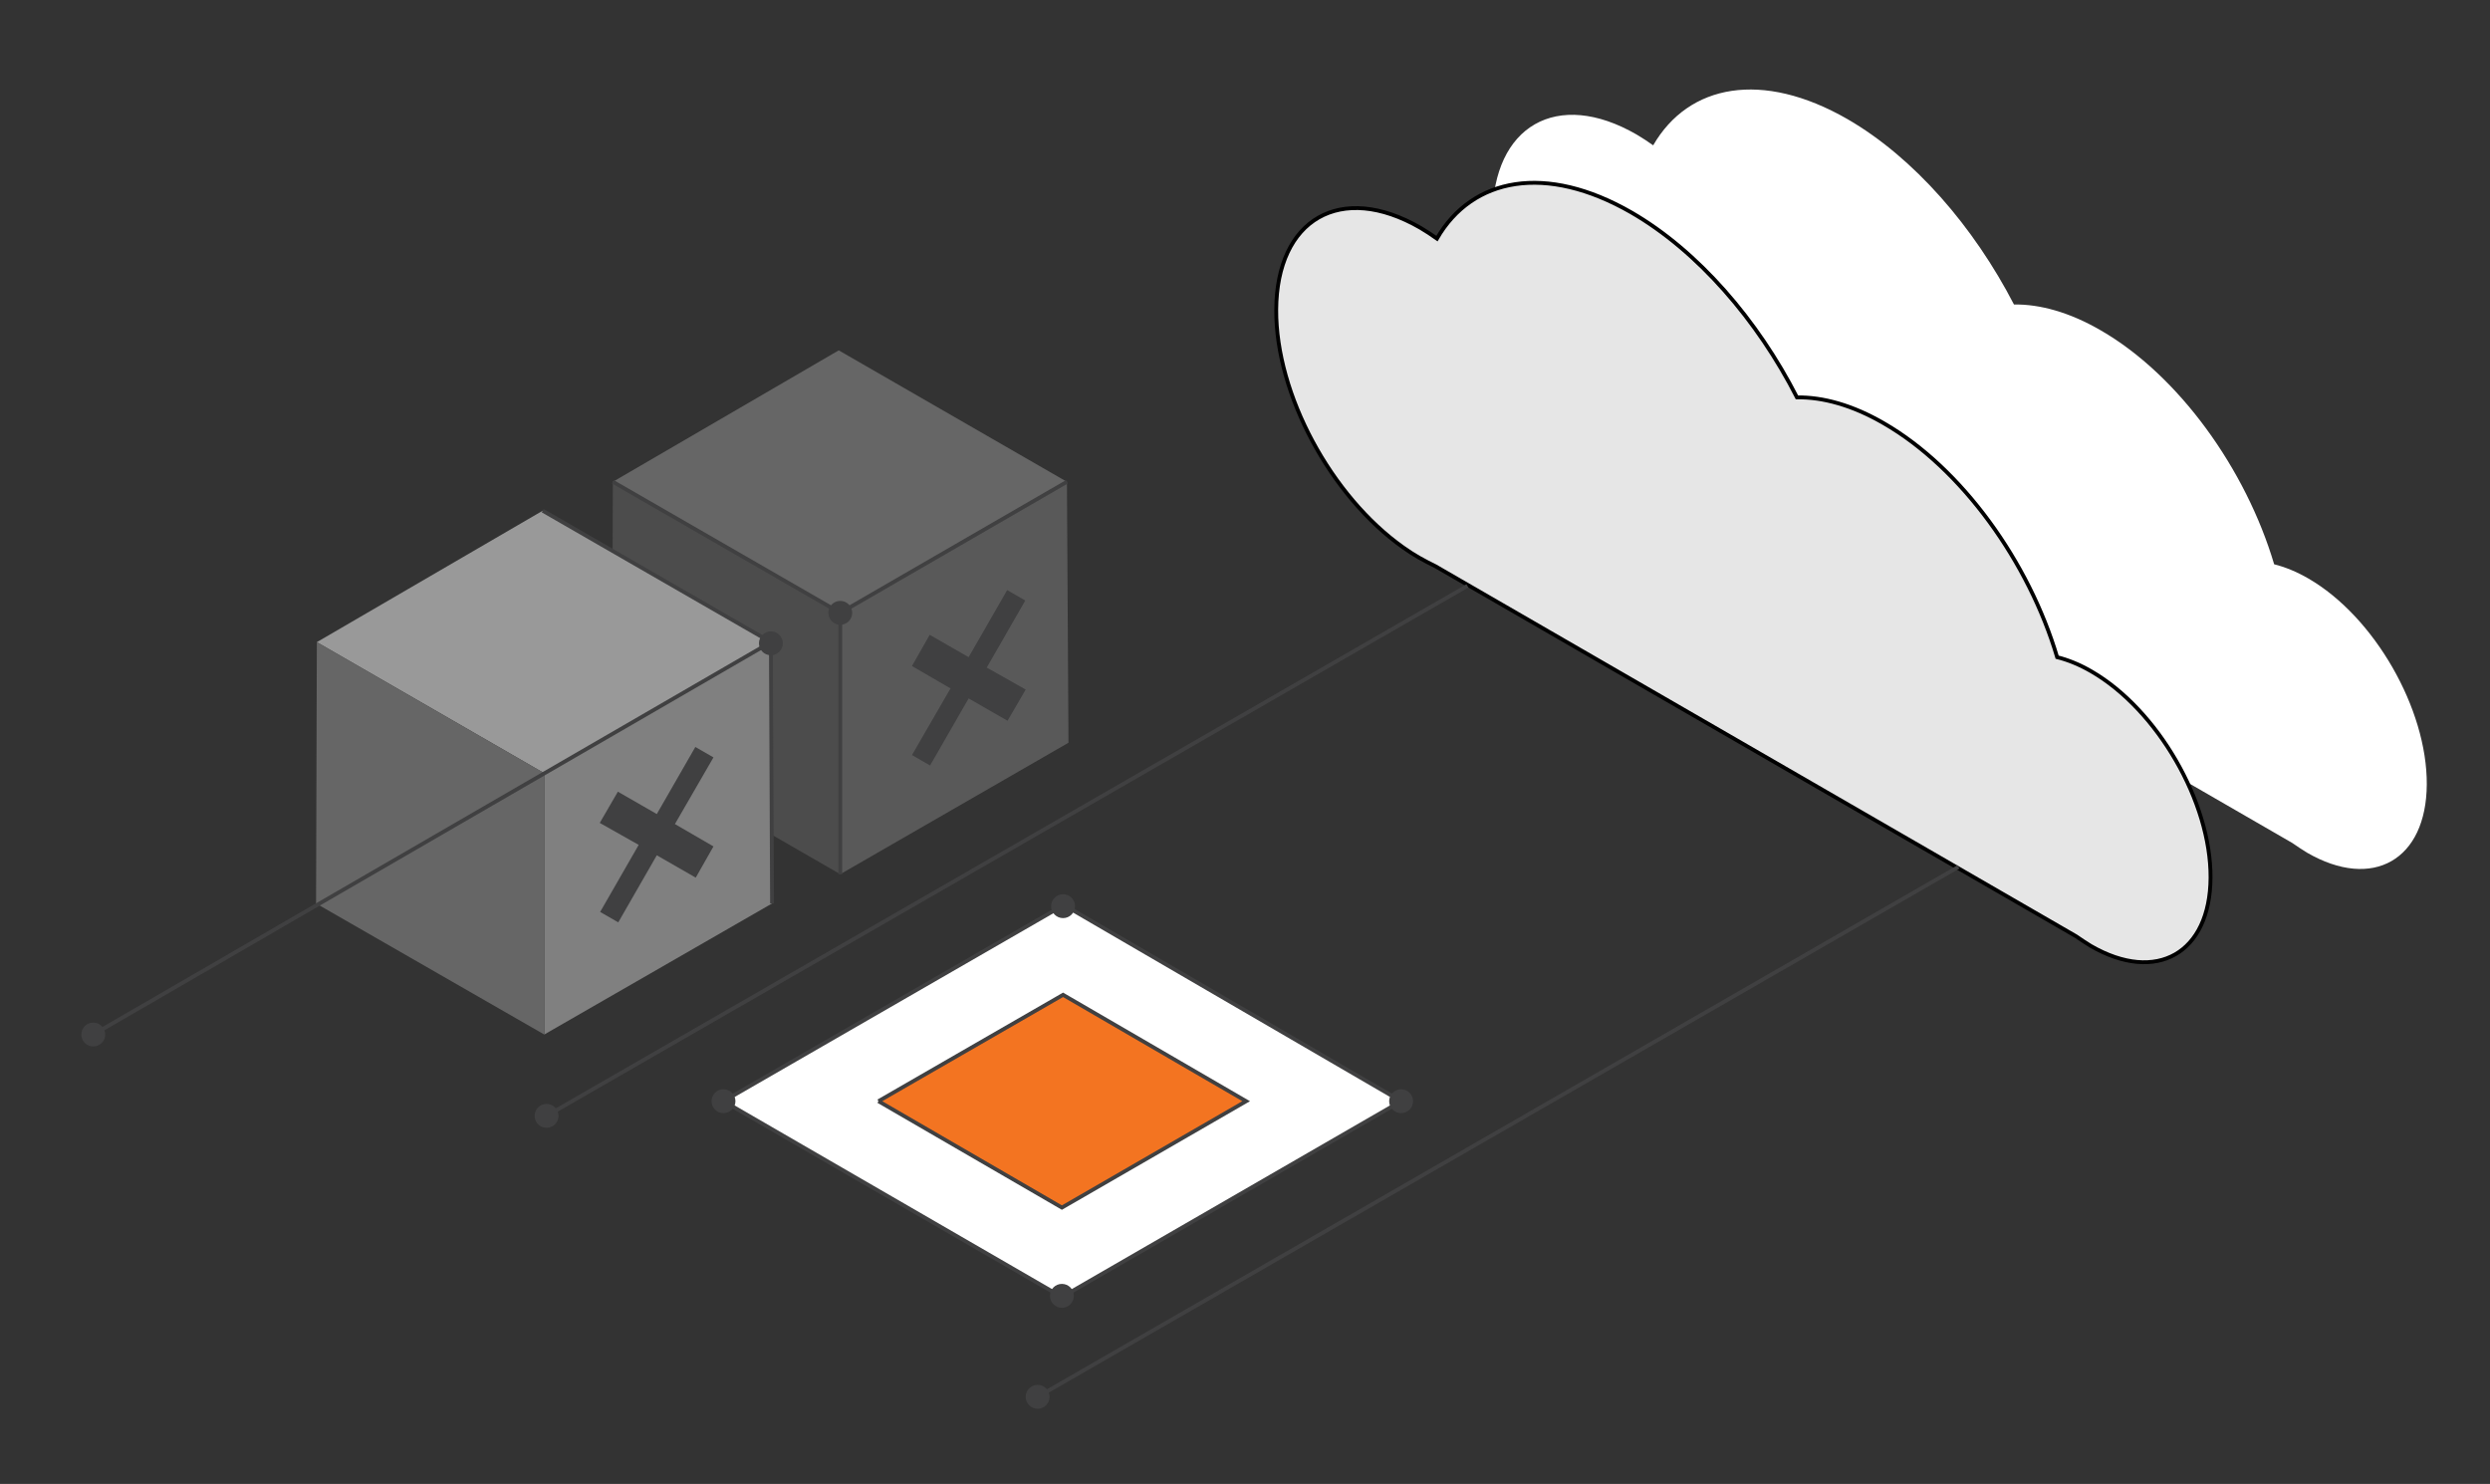 <?xml version="1.0" encoding="utf-8"?>
<!-- Generator: Adobe Illustrator 23.1.0, SVG Export Plug-In . SVG Version: 6.00 Build 0)  -->
<svg version="1.1" id="Layer_1" xmlns="http://www.w3.org/2000/svg" xmlns:xlink="http://www.w3.org/1999/xlink" x="0px" y="0px"
	 viewBox="0 0 646 385" style="enable-background:new 0 0 646 385;" xml:space="preserve">
<rect x="0" y="0" width="646" height="385" fill="#333333" stroke="none"/>
<style type="text/css">
	.st0{enable-background:new    ;}
	.st1{fill:#FFFFFF;}
	.st2{fill:#E6E6E6;stroke:#000000;stroke-miterlimit:10;}
	.st3{fill:none;stroke:#404041;stroke-miterlimit:10;}
	.st4{fill:#404041;}
	.st5{fill:#FFFFFF;stroke:#404041;stroke-miterlimit:10;}
	.st6{fill:#F37421;stroke:#404041;stroke-miterlimit:10;}
	.st7{opacity:0.5;}
	.st8{fill:#808080;}
	.st9{fill:#999999;}
	.st10{fill:#666666;}
</style>
<g>
	<g>
		<g class="st0">
			<g>
				<path class="st1" d="M479.3,30.9c-22.1-12.7-41.2-9.1-50.4,6.8c-1.4-1-2.8-1.9-4.3-2.8c-20.6-11.9-37.3-2.3-37.4,21.3
					c-0.1,22,14.3,48.4,32.9,61.6v0l0,0c1.4,1,2.8,1.9,4.2,2.7c1.4,0.8,2.8,1.5,4.2,2.2l166.2,96c1.3,0.9,2.5,1.7,3.8,2.5
					c17.1,9.9,31,1.9,31.1-17.7S616,160,598.9,150.1c-3.1-1.8-6.1-3-8.9-3.7c-7.3-24.6-24.7-49-45-60.7c-8.1-4.7-15.8-6.8-22.5-6.7
					C512.1,58.9,496.6,40.9,479.3,30.9"/>
			</g>
		</g>
	</g>
	<g>
		<g class="st0">
			<g>
				<path class="st2" d="M423.2,55.1c-22.1-12.7-41.2-9.1-50.4,6.8c-1.4-1-2.8-1.9-4.3-2.8c-20.6-11.9-37.3-2.3-37.4,21.3
					c-0.1,22,14.3,48.4,32.9,61.6l0,0l0,0c1.4,1,2.8,1.9,4.2,2.7c1.4,0.8,2.8,1.5,4.2,2.2l166.2,96c1.3,0.9,2.5,1.7,3.8,2.5
					c17.1,9.9,31,1.9,31.1-17.7c0.1-19.7-13.8-43.6-30.9-53.5c-3.1-1.8-6.1-3-8.9-3.7c-7.3-24.6-24.7-49-45-60.7
					c-8.1-4.7-15.8-6.8-22.5-6.7C456,83.1,440.5,65.1,423.2,55.1"/>
			</g>
		</g>
	</g>
	<line class="st3" x1="380.7" y1="152" x2="141.8" y2="289.5"/>
	<circle class="st4" cx="141.8" cy="289.5" r="3.1"/>
	<line class="st3" x1="508.1" y1="224.9" x2="269.2" y2="362.4"/>
	<circle class="st4" cx="269.2" cy="362.4" r="3.1"/>
	<g>
		<polyline class="st5" points="187.7,285.7 276,234.8 363.5,285.7 275.5,336.5 187.7,285.7 		"/>
		<circle class="st4" cx="363.5" cy="285.7" r="3.1"/>
		<circle class="st4" cx="275.5" cy="336.2" r="3.1"/>
		<circle class="st4" cx="275.8" cy="235.1" r="3.1"/>
		<circle class="st4" cx="187.7" cy="285.7" r="3.1"/>
	</g>
	<polyline class="st6" points="227.9,285.7 275.8,258.1 323.3,285.7 275.5,313.3 227.9,285.7 	"/>
	<g class="st7">
		<g>
			<polyline class="st8" points="276.8,125 218,159 218,226.8 277.2,192.7 276.8,125 			"/>
		</g>
		<g class="st0">
			<polyline class="st9" points="276.8,125 217.6,90.9 159,125 218,159 276.8,125 			"/>
		</g>
		<g>
			<polyline class="st10" points="218,159 159,125 158.8,192.7 218,226.8 218,159 			"/>
		</g>
	</g>
	<line class="st3" x1="218" y1="159" x2="276.8" y2="125"/>
	<line class="st3" x1="218" y1="226.8" x2="218" y2="159"/>
	<line class="st3" x1="218" y1="159" x2="159" y2="125"/>
	<g>
		<g>
			<polyline class="st8" points="200,166.6 141.2,200.6 141.2,268.4 200.3,234.4 200,166.6 			"/>
		</g>
		<g class="st0">
			<polyline class="st9" points="200,166.6 140.8,132.5 82.2,166.6 141.2,200.6 200,166.6 			"/>
		</g>
		<g>
			<polyline class="st10" points="141.2,200.6 82.2,166.6 82,234.4 141.2,268.4 141.2,200.6 			"/>
		</g>
	</g>
	<circle class="st4" cx="218" cy="159" r="3.1"/>
	<circle class="st4" cx="200" cy="166.9" r="3.1"/>
	<line class="st3" x1="200.3" y1="234.4" x2="200" y2="166.6"/>
	<line class="st3" x1="24.2" y1="268.4" x2="200" y2="166.6"/>
	<line class="st3" x1="200" y1="166.6" x2="140.8" y2="132.5"/>
	<circle class="st4" cx="24.2" cy="268.4" r="3.1"/>
	<g>
		<g class="st0">
			<g>
				<polyline class="st4" points="261.3,153.1 251.3,170.5 241.2,164.7 236.6,172.8 246.6,178.6 236.6,195.9 241.3,198.6 
					251.3,181.2 261.4,187 266.1,178.9 256,173.2 266,155.8 261.3,153.1 				"/>
			</g>
		</g>
	</g>
	<g>
		<g class="st0">
			<g>
				<polyline class="st4" points="180.4,193.8 170.4,211.2 160.3,205.4 155.6,213.5 165.7,219.2 155.7,236.6 160.4,239.3 
					170.4,221.9 180.5,227.7 185.1,219.6 175.1,213.8 185.1,196.5 180.4,193.8 				"/>
			</g>
		</g>
	</g>
</g>
</svg>
